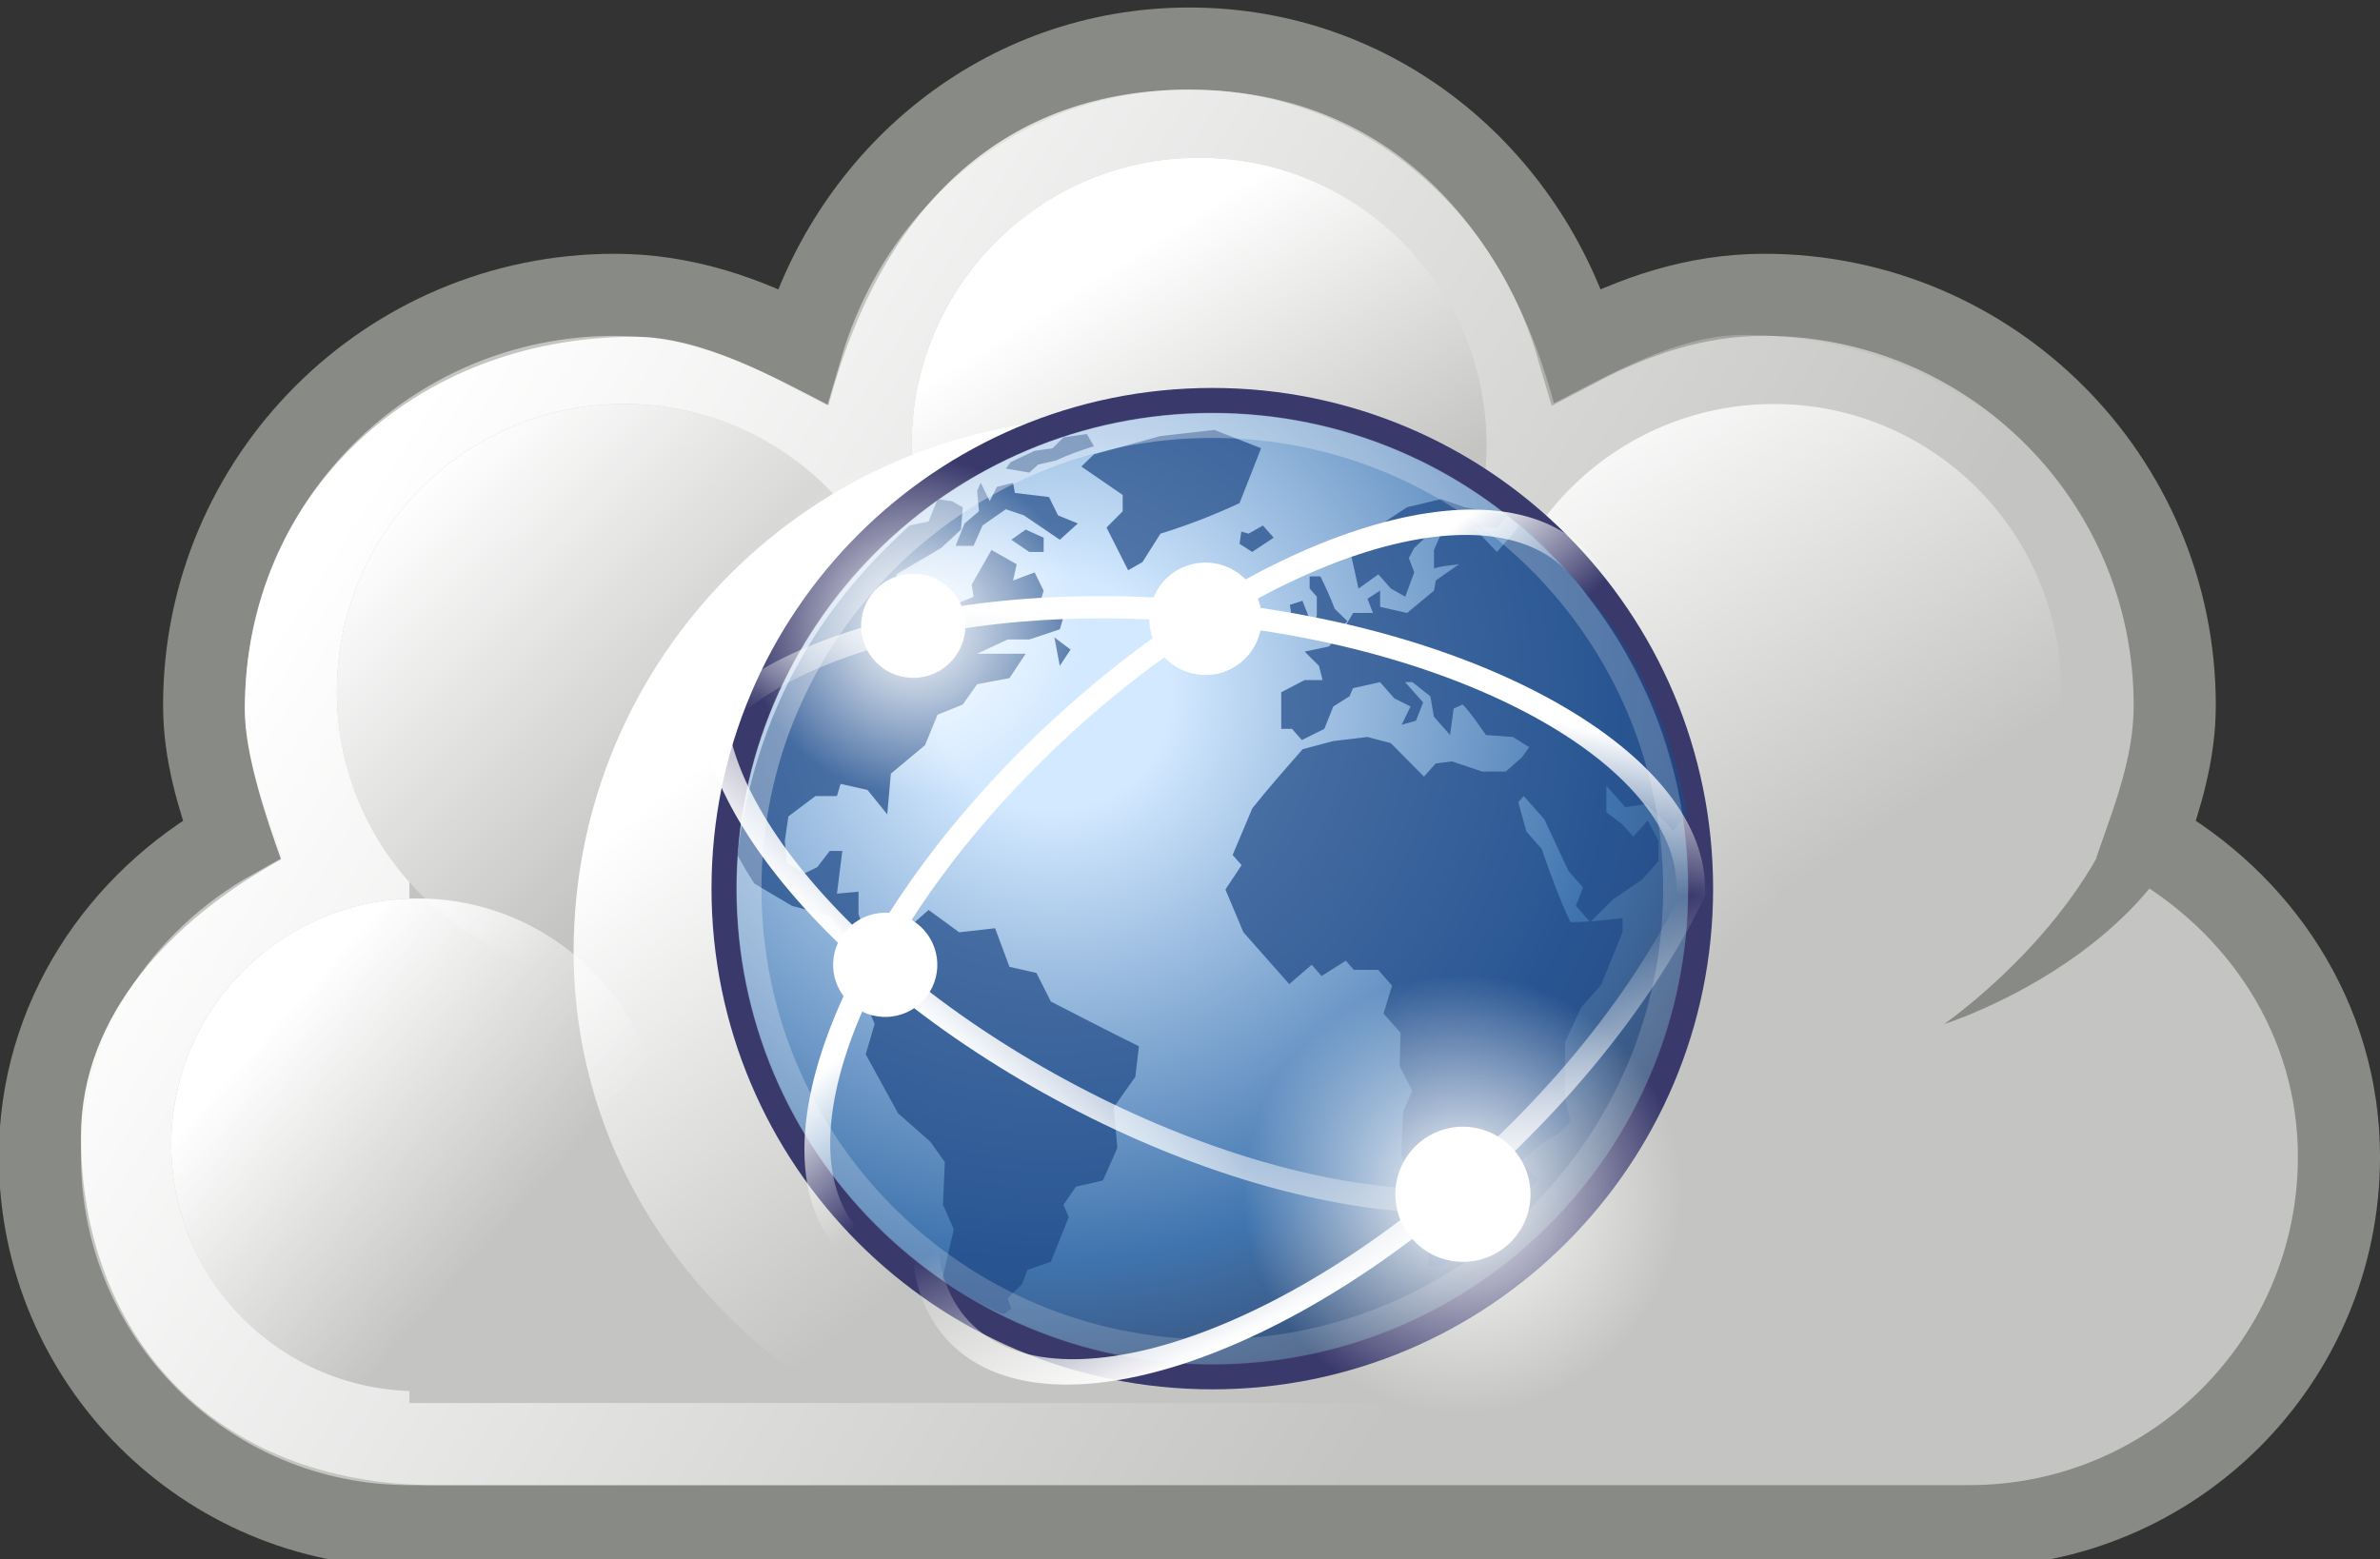 <?xml version="1.0"?>
<svg
    xmlns:rdf="http://www.w3.org/1999/02/22-rdf-syntax-ns#"
    xmlns="http://www.w3.org/2000/svg"
    xmlns:cc="http://creativecommons.org/ns#"
    xmlns:xlink="http://www.w3.org/1999/xlink"
    xmlns:dc="http://purl.org/dc/elements/1.1/"
    xmlns:svg="http://www.w3.org/2000/svg"
    xmlns:inkscape="http://www.inkscape.org/namespaces/inkscape"
    xmlns:sodipodi="http://sodipodi.sourceforge.net/DTD/sodipodi-0.dtd"
    xmlns:ns1="http://sozi.baierouge.fr"
    id="svg3263"
    viewBox="0 0 123.83 81.133"
    version="1.1"
  >
  <rect x="0" y="0" width="123.83" height="81.133" fill="#333333" stroke="none"/>
  <title
      id="title3639"
    >World Wide Web</title
  >
  <defs
      id="defs3265"
    >
    <linearGradient
        id="linearGradient6724"
        y2="-436.83"
        xlink:href="#linearGradient6538"
        gradientUnits="userSpaceOnUse"
        x2="288.9"
        y1="-441.23"
        x1="284.8"
    />
    <linearGradient
        id="linearGradient6722"
        y2="-436.71"
        gradientUnits="userSpaceOnUse"
        y1="-439.48"
        x2="289.77"
        x1="286.67"
      >
      <stop
          id="stop6551"
          stop-color="#fff"
          offset="0"
      />
      <stop
          id="stop6553"
          stop-color="#fff"
          stop-opacity="0"
          offset="1"
      />
    </linearGradient
    >
    <linearGradient
        id="linearGradient6720"
        y2="-431.92"
        gradientUnits="userSpaceOnUse"
        y1="-437.11"
        x2="279.98"
        x1="275.94"
      >
      <stop
          id="stop6530"
          stop-color="#fff"
          offset="0"
      />
      <stop
          id="stop6532"
          stop-color="#fff"
          stop-opacity="0"
          offset="1"
      />
    </linearGradient
    >
    <linearGradient
        id="linearGradient6538"
      >
      <stop
          id="stop6540"
          stop-color="#fff"
          offset="0"
      />
      <stop
          id="stop6542"
          stop-color="#fff"
          stop-opacity="0"
          offset="1"
      />
    </linearGradient
    >
    <linearGradient
        id="linearGradient6718"
        y2="-436.44"
        xlink:href="#linearGradient6538"
        gradientUnits="userSpaceOnUse"
        x2="289.39"
        y1="-439.94"
        x1="285.94"
    />
    <linearGradient
        id="linearGradient6716"
        y2="-436.14"
        gradientUnits="userSpaceOnUse"
        y1="-441.29"
        x2="289.85"
        x1="286.51"
      >
      <stop
          id="stop6515"
          stop-color="#fff"
          offset="0"
      />
      <stop
          id="stop6517"
          stop-color="#fff"
          stop-opacity="0"
          offset="1"
      />
    </linearGradient
    >
    <linearGradient
        id="linearGradient6714"
        y2="-436.32"
        gradientUnits="userSpaceOnUse"
        y1="-439.75"
        x2="289.68"
        x1="287.52"
      >
      <stop
          id="stop6499"
          stop-color="#fff"
          offset="0"
      />
      <stop
          id="stop6501"
          stop-color="#fff"
          stop-opacity="0"
          offset="1"
      />
    </linearGradient
    >
    <linearGradient
        id="linearGradient6712"
        y2="-431.97"
        gradientUnits="userSpaceOnUse"
        y1="-441.05"
        x2="285.03"
        x1="271.02"
      >
      <stop
          id="stop6472"
          stop-color="#fff"
          offset="0"
      />
      <stop
          id="stop6474"
          stop-color="#fff"
          stop-opacity="0"
          offset="1"
      />
    </linearGradient
    >
    <linearGradient
        id="linearGradient6019"
        y2="21.336"
        xlink:href="#linearGradient6538"
        gradientUnits="userSpaceOnUse"
        x2="-21.962"
        y1="15.649"
        x1="-21.659"
    />
    <linearGradient
        id="linearGradient6015"
        y2="22.662"
        xlink:href="#linearGradient6538"
        gradientUnits="userSpaceOnUse"
        x2="-22.114"
        y1="28.338"
        x1="-22.823"
    />
    <linearGradient
        id="linearGradient6011"
        y2="22.662"
        xlink:href="#linearGradient6538"
        gradientUnits="userSpaceOnUse"
        x2="-22.114"
        y1="30.057"
        x1="-25.176"
    />
    <linearGradient
        id="linearGradient6007"
        y2="21.042"
        xlink:href="#linearGradient6538"
        gradientUnits="userSpaceOnUse"
        x2="-22.252"
        y1="30.057"
        x1="-25.176"
    />
    <radialGradient
        id="radialGradient5989"
        cx="12.071"
        xlink:href="#linearGradient6538"
        gradientUnits="userSpaceOnUse"
        cy="12.493"
        r="6.718"
    />
    <radialGradient
        id="radialGradient4132"
        gradientUnits="userSpaceOnUse"
        cy="12.142"
        cx="15.601"
        gradientTransform="scale(1 1)"
        r="43.527"
      >
      <stop
          id="stop4128"
          stop-color="#fff"
          offset="0"
      />
      <stop
          id="stop4130"
          stop-color="#fff"
          stop-opacity=".165"
          offset="1"
      />
    </radialGradient
    >
    <radialGradient
        id="radialGradient3968"
        gradientUnits="userSpaceOnUse"
        cy="15.716"
        cx="18.248"
        gradientTransform="scale(1 1)"
        r="29.993"
      >
      <stop
          id="stop3964"
          stop-color="#d3e9ff"
          offset="0"
      />
      <stop
          id="stop4134"
          stop-color="#d3e9ff"
          offset=".155"
      />
      <stop
          id="stop4346"
          stop-color="#4074ae"
          offset=".75"
      />
      <stop
          id="stop3966"
          stop-color="#36486c"
          offset="1"
      />
    </radialGradient
    >
  </defs
  >
  <g
      id="layer1"
      transform="translate(-342.14 -526.08)"
    >
    <g
        id="g3554"
      >
      <g
          id="layer1-7"
          transform="matrix(.826 0 0 .826 222.02 141.73)"
        >
        <g
            id="g6668"
            transform="matrix(5.172 0 0 5.172 -1230.4 2772.5)"
          >
          <path
              id="path6670"
              d="m280.5-445.5c-2.271 0-4.11 1.55-4.719 3.625-0.693-0.364-1.444-0.625-2.281-0.625-2.76 0-5 2.24-5 5 0 0.579 0.163 1.108 0.344 1.625-1.373 0.771-2.344 2.189-2.344 3.875 0 2.484 2.016 4.5 4.5 4.5h19c2.484 0 4.5-2.016 4.5-4.5 0-1.686-0.97-3.104-2.344-3.875 0.181-0.517 0.344-1.046 0.344-1.625 0-2.76-2.24-5-5-5-0.837 0-1.588 0.261-2.281 0.625-0.609-2.075-2.448-3.625-4.719-3.625z"
              stroke="#888a85"
              stroke-miterlimit="2"
              fill="#c4c5c2"
          />
          <path
              id="path6672"
              d="m280.5-445c-2.19 0-3.724 1.336-4.396 3.844-0.668-0.344-1.548-0.833-2.354-0.833-2.716 0-4.755 1.939-4.755 4.545 0 0.547 0.267 1.333 0.442 1.822-1.324 0.728-2.437 1.891-2.437 3.373 0 2.346 1.546 4.25 4.339 4.25h18.321c2.771 0 4.339-1.904 4.339-4.25 0-1.592-1.112-2.667-2.437-3.395 0.175-0.489 0.464-1.253 0.464-1.8 0-2.607-2.116-4.568-4.777-4.568-0.807 0-1.642 0.49-2.31 0.833-0.65-2.42-2.25-3.82-4.44-3.82z"
              fill="url(#linearGradient6712)"
          />
          <g
              id="g6674"
            >
            <path
                id="path6676"
                d="m291.69-437.59c0 1.829-1.483 3.312-3.312 3.312s-3.312-1.483-3.312-3.312 1.483-3.312 3.312-3.312 3.312 1.483 3.312 3.312z"
                fill="#c4c5c2"
                transform="matrix(1.057 0 0 1.057 -24.198 21.863)"
            />
            <path
                id="path6678"
                d="m291.69-437.59c0 1.829-1.483 3.312-3.312 3.312s-3.312-1.483-3.312-3.312 1.483-3.312 3.312-3.312 3.312 1.483 3.312 3.312z"
                fill="url(#linearGradient6714)"
                transform="matrix(1.057 0 0 1.057 -24.198 21.863)"
            />
          </g
          >
          <rect
              id="rect6680"
              height="9"
              width="20"
              y="-438"
              x="271"
              fill="#c4c5c2"
          />
          <path
              id="path6682"
              d="m291.69-437.59c0 1.829-1.483 3.312-3.312 3.312s-3.312-1.483-3.312-3.312 1.483-3.312 3.312-3.312 3.312 1.483 3.312 3.312z"
              fill="#c4c5c2"
              transform="matrix(.906 0 0 .906 9.83 -35.689)"
          />
          <g
              id="g6684"
            >
            <path
                id="path6686"
                d="m291.69-437.59c0 1.829-1.483 3.312-3.312 3.312s-3.312-1.483-3.312-3.312 1.483-3.312 3.312-3.312 3.312 1.483 3.312 3.312z"
                fill="#c4c5c2"
                transform="matrix(1.057 0 0 1.057 -17.198 24.863)"
            />
            <path
                id="path6688"
                d="m291.69-437.59c0 1.829-1.483 3.312-3.312 3.312s-3.312-1.483-3.312-3.312 1.483-3.312 3.312-3.312 3.312 1.483 3.312 3.312z"
                fill="url(#linearGradient6716)"
                transform="matrix(1.057 0 0 1.057 -17.198 24.863)"
            />
          </g
          >
          <g
              id="g6690"
            >
            <path
                id="path6692"
                d="m291.69-437.59c0 1.829-1.483 3.312-3.312 3.312s-3.312-1.483-3.312-3.312 1.483-3.312 3.312-3.312 3.312 1.483 3.312 3.312z"
                fill="#c4c5c2"
                transform="matrix(1.057 0 0 1.057 -31.198 24.863)"
            />
            <path
                id="path6694"
                d="m291.69-437.59c0 1.829-1.483 3.312-3.312 3.312s-3.312-1.483-3.312-3.312 1.483-3.312 3.312-3.312 3.312 1.483 3.312 3.312z"
                fill="url(#linearGradient6718)"
                transform="matrix(1.057 0 0 1.057 -31.198 24.863)"
            />
          </g
          >
          <g
              id="g6696"
              transform="translate(-1)"
            >
            <path
                id="path6698"
                d="m280.47-440.97c-3.579 0-6.469 2.921-6.469 6.5 0 2.371 1.349 4.338 3.25 5.469h6.469c1.901-1.131 3.25-3.129 3.25-5.5 0-3.579-2.921-6.469-6.5-6.469z"
                fill="#c4c5c2"
            />
            <path
                id="path6700"
                d="m280.5-441c-3.588 0-6.5 2.912-6.5 6.5 0 2.376 1.345 4.366 3.25 5.5h6.5c1.905-1.134 3.25-3.124 3.25-5.5 0-3.588-2.912-6.5-6.5-6.5z"
                fill="url(#linearGradient6720)"
            />
          </g
          >
          <path
              id="path6702"
              d="m291.69-437.59c0 1.829-1.483 3.312-3.312 3.312s-3.312-1.483-3.312-3.312 1.483-3.312 3.312-3.312 3.312 1.483 3.312 3.312z"
              fill="url(#linearGradient6722)"
              transform="matrix(.906 0 0 .906 9.83 -35.689)"
          />
          <path
              id="path6704"
              d="m292.96-437.33c-0.002 2.685-3.269 3.714-3.269 3.714s2.349-1.626 2.337-3.705l0.932-0.009z"
              fill="#888a85"
              fill-rule="evenodd"
          />
          <g
              id="g6706"
              transform="matrix(1.143 0 0 1.143 -28.571 67)"
            >
            <path
                id="path6708"
                d="m291.69-437.59c0 1.829-1.483 3.312-3.312 3.312s-3.312-1.483-3.312-3.312 1.483-3.312 3.312-3.312 3.312 1.483 3.312 3.312z"
                fill="#c4c5c2"
                transform="matrix(1.057 0 0 1.057 -31.198 24.863)"
            />
            <path
                id="path6710"
                d="m291.69-437.59c0 1.829-1.483 3.312-3.312 3.312s-3.312-1.483-3.312-3.312 1.483-3.312 3.312-3.312 3.312 1.483 3.312 3.312z"
                fill="url(#linearGradient6724)"
                transform="matrix(1.057 0 0 1.057 -31.198 24.863)"
            />
          </g
          >
        </g
        >
      </g
      >
      <g
          id="layer1-0"
          transform="matrix(1.31 0 0 1.31 373.03 541.56)"
        >
        <path
            id="path3214"
            d="m43.96 23.485c0 10.71-8.682 19.392-19.39 19.392-10.709 0-19.391-8.682-19.391-19.392 0-10.709 8.682-19.39 19.391-19.39 10.708 0 19.39 8.681 19.39 19.39z"
            stroke="#39396c"
            fill="url(#radialGradient3968)"
        />
        <g
            id="g4136"
            fill-opacity=".713"
            fill="#204a87"
            transform="matrix(.982 0 0 .982 .121 .233)"
          >
          <g
              id="g4138"
            >
            <g
                id="g4142"
                fill="#204a87"
              >
              <path
                  id="path4144"
                  fill="#204a87"
                  d="m44.071 20.714l-0.545 0.617c-0.334-0.394-0.709-0.725-1.09-1.07l-0.836 0.123-0.764-0.863v1.068l0.654 0.495 0.435 0.493 0.582-0.658c0.146 0.274 0.291 0.549 0.436 0.823v0.822l-0.655 0.74-1.199 0.823-0.908 0.906-0.582-0.66 0.291-0.74-0.581-0.658-0.981-2.098-0.836-0.945-0.219 0.246 0.328 1.193 0.617 0.699c0.352 1.018 0.701 1.99 1.164 2.963 0.718 0 1.395-0.076 2.107-0.166v0.576l-0.872 2.139-0.8 0.904-0.654 1.4v2.303l0.219 0.906-0.363 0.41-0.801 0.494-0.836 0.699 0.691 0.781-0.945 0.824 0.182 0.533-1.418 1.605h-0.944l-0.8 0.494h-0.51v-0.658l-0.217-1.318c-0.281-0.826-0.574-1.647-0.872-2.467 0-0.606 0.036-1.205 0.072-1.81l0.364-0.822-0.51-0.988 0.037-1.357-0.691-0.781 0.346-1.131-0.562-0.638h-0.982l-0.327-0.37-0.981 0.618-0.399-0.454-0.909 0.782c-0.617-0.7-1.235-1.399-1.853-2.098l-0.727-1.728 0.654-0.986-0.363-0.411 0.799-1.894c0.656-0.816 1.342-1.6 2.035-2.386l1.236-0.329 1.381-0.164 0.945 0.247 1.345 1.356 0.473-0.534 0.653-0.082 1.236 0.411h0.945l0.654-0.576 0.291-0.411-0.655-0.411-1.091-0.082c-0.303-0.42-0.584-0.861-0.943-1.234l-0.364 0.164-0.145 1.07-0.654-0.74-0.144-0.824-0.727-0.574h-0.292l0.728 0.822-0.291 0.74-0.581 0.164 0.363-0.74-0.655-0.328-0.58-0.658-1.092 0.246-0.144 0.328-0.654 0.412-0.363 0.905-0.908 0.452-0.4-0.452h-0.435v-1.481l0.945-0.494h0.727l-0.146-0.575-0.58-0.576 0.981-0.206 0.545-0.616 0.435-0.741h0.801l-0.219-0.575 0.51-0.329v0.658l1.09 0.246 1.09-0.904 0.073-0.412 0.944-0.658c-0.342 0.043-0.684 0.074-1.018 0.165v-0.741l0.363-0.823h-0.363l-0.798 0.74-0.219 0.412 0.219 0.577-0.364 0.986-0.581-0.329-0.508-0.575-0.801 0.575-0.291-1.316 1.381-0.905v-0.494l0.873-0.576 1.381-0.33 0.945 0.33 1.744 0.329-0.435 0.493h-0.945l0.945 0.987 0.727-0.822 0.221-0.362s2.787 2.498 4.38 5.231c1.593 2.733 2.341 5.955 2.341 6.609z"
              />
            </g
            >
          </g
          >
          <g
              id="g4146"
            >
            <g
                id="g4150"
                fill="#204a87"
              >
              <path
                  id="path4152"
                  fill="#204a87"
                  d="m26.07 9.236-0.073 0.493 0.51 0.329 0.871-0.576-0.435-0.494-0.582 0.33-0.29-0.083"
              />
            </g
            >
          </g
          >
          <g
              id="g4154"
            >
            <g
                id="g4158"
                fill="#204a87"
              >
              <path
                  id="path4160"
                  fill="#204a87"
                  d="m26.87 5.863-1.891-0.741-2.18 0.247-2.69 0.74-0.509 0.494 1.672 1.151v0.658l-0.654 0.658 0.873 1.729 0.58-0.33 0.729-1.151c1.123-0.347 2.13-0.741 3.197-1.234l0.873-2.221"
              />
            </g
            >
          </g
          >
          <g
              id="g4162"
            >
            <g
                id="g4166"
                fill="#204a87"
              >
              <path
                  id="path4168"
                  fill="#204a87"
                  d="m28.833 12.775-0.291-0.741-0.51 0.165 0.146 0.904 0.654-0.328"
              />
            </g
            >
          </g
          >
          <g
              id="g4170"
            >
            <g
                id="g4174"
                fill="#204a87"
              >
              <path
                  id="path4176"
                  fill="#204a87"
                  d="m29.123 12.609-0.145 0.988 0.8-0.165 0.581-0.575-0.509-0.494c-0.171-0.455-0.368-0.88-0.582-1.317h-0.435v0.493l0.29 0.329v0.74"
              />
            </g
            >
          </g
          >
          <g
              id="g4178"
            >
            <g
                id="g4182"
                fill="#204a87"
              >
              <path
                  id="path4184"
                  fill="#204a87"
                  d="m18.365 28.242-0.582-1.152-1.09-0.247-0.582-1.562-1.454 0.164-1.235-0.904-1.309 1.151v0.182c-0.396-0.114-0.883-0.13-1.235-0.347l-0.291-0.822v-0.905l-0.872 0.082c0.073-0.576 0.145-1.151 0.218-1.728h-0.509l-0.508 0.658-0.509 0.246-0.727-0.41-0.073-0.905 0.145-0.987 1.091-0.822h0.872l0.145-0.494 1.09 0.246 0.8 0.988 0.145-1.647 1.381-1.151 0.509-1.234 1.018-0.411 0.582-0.822 1.308-0.248 0.655-0.986h-1.963l1.236-0.576h0.872l1.236-0.412 0.145-0.492-0.436-0.412-0.509-0.165 0.145-0.493-0.363-0.74-0.873 0.328 0.145-0.658-1.018-0.576-0.799 1.398 0.072 0.494-0.799 0.33-0.509 1.069-0.218-0.987-1.381-0.576-0.218-0.74 1.817-1.07 0.8-0.74 0.073-0.905-0.436-0.247-0.582-0.083-0.363 0.905s-0.608 0.119-0.764 0.158c-1.996 1.839-6.029 5.81-6.966 13.306 0.037 0.174 0.679 1.182 0.679 1.182l1.526 0.904 1.526 0.412 0.655 0.823 1.017 0.74 0.582-0.082 0.436 0.196v0.133l-0.581 1.563-0.436 0.658 0.145 0.33-0.363 1.232 1.309 2.387 1.308 1.152 0.582 0.822-0.073 1.728 0.436 0.986-0.436 1.893s-0.034-0.012 0.021 0.178c0.056 0.19 2.329 1.451 2.474 1.344 0.144-0.109 0.267-0.205 0.267-0.205l-0.145-0.41 0.581-0.576 0.218-0.576 0.945-0.33 0.727-1.81-0.218-0.492 0.508-0.74 1.091-0.248 0.582-1.316-0.145-1.645 0.872-1.234 0.145-1.234c-1.194-0.59-2.377-1.2-3.562-1.809"
              />
            </g
            >
          </g
          >
          <g
              id="g4186"
            >
            <g
                id="g4190"
                fill="#204a87"
              >
              <path
                  id="path4192"
                  fill="#204a87"
                  d="m16.766 9.565 0.727 0.494h0.582v-0.576l-0.727-0.329-0.582 0.411"
              />
            </g
            >
          </g
          >
          <g
              id="g4194"
            >
            <g
                id="g4198"
                fill="#204a87"
              >
              <path
                  id="path4200"
                  fill="#204a87"
                  d="m14.876 8.907-0.364 0.905h0.727l0.364-0.823c0.314-0.222 0.626-0.445 0.945-0.658l0.727 0.247c0.484 0.329 0.969 0.658 1.454 0.987l0.727-0.658-0.8-0.329-0.364-0.741-1.381-0.165-0.073-0.412-0.654 0.165-0.29 0.576-0.364-0.741-0.145 0.329 0.073 0.823-0.582 0.494"
              />
            </g
            >
          </g
          >
          <g
              id="g4222"
            >
            <g
                id="g4226"
                fill="#204a87"
              >
              <path
                  id="path4228"
                  fill="#204a87"
                  d="m17.492 6.85 0.364-0.329 0.727-0.165c0.498-0.242 0.998-0.405 1.526-0.576l-0.29-0.494-0.939 0.135-0.443 0.442-0.731 0.106-0.65 0.305-0.316 0.153-0.193 0.258 0.944 0.164"
              />
            </g
            >
          </g
          >
          <g
              id="g4230"
            >
            <g
                id="g4234"
                fill="#204a87"
              >
              <path
                  id="path4236"
                  fill="#204a87"
                  d="m18.728 14.666 0.436-0.658-0.655-0.493 0.218 1.151"
              />
            </g
            >
          </g
          >
        </g
        >
        <path
            id="path4122"
            opacity=".396"
            d="m42.975 23.486c0 10.166-8.241 18.407-18.406 18.407s-18.406-8.241-18.406-18.407c0-10.165 8.241-18.406 18.406-18.406 10.164 0 18.406 8.24 18.406 18.406z"
            stroke="url(#radialGradient4132)"
            fill="none"
        />
        <path
            id="path5991"
            stroke-linejoin="round"
            style="color:#000000"
            d="m-2.828 21.042c0 5.223-7.044 9.458-15.733 9.458-8.689 0-15.733-4.234-15.733-9.458s7.044-9.458 15.733-9.458c8.689 0 15.733 4.234 15.733 9.458z"
            transform="matrix(1.131 .613 -.477 .879 54.091 16.044)"
            stroke="url(#linearGradient6007)"
            stroke-linecap="round"
            stroke-width=".882"
            fill="none"
        />
        <path
            id="path6009"
            stroke-linejoin="round"
            style="color:#000000"
            d="m-2.828 21.042c0 5.223-7.044 9.458-15.733 9.458-8.689 0-15.733-4.234-15.733-9.458s7.044-9.458 15.733-9.458c8.689 0 15.733 4.234 15.733 9.458z"
            transform="matrix(.939 -.879 .683 .73 32.314 -4.452)"
            stroke="url(#linearGradient6011)"
            stroke-linecap="round"
            stroke-width=".882"
            fill="none"
        />
        <g
            id="g4933"
            fill-rule="evenodd"
            transform="matrix(-1.046 .767 .767 1.046 35.617 -22.144)"
          >
          <path
              id="path4935"
              d="m18.789 12.493c0 3.71-3.007 6.718-6.718 6.718s-6.718-3.007-6.718-6.718 3.007-6.718 6.718-6.718 6.718 3.007 6.718 6.718z"
              style="color:#000000"
              fill="url(#radialGradient5989)"
              transform="translate(14.95 22.93)"
          />
          <path
              id="path4937"
              d="m18.789 12.493c0 3.71-3.007 6.718-6.718 6.718s-6.718-3.007-6.718-6.718 3.007-6.718 6.718-6.718 6.718 3.007 6.718 6.718z"
              style="color:#000000"
              fill="#fff"
              transform="matrix(.308 0 0 .308 23.3 31.572)"
          />
        </g
        >
        <path
            id="path6013"
            stroke-linejoin="round"
            style="color:#000000"
            d="m-2.828 21.042c0 5.223-7.044 9.458-15.733 9.458-8.689 0-15.733-4.234-15.733-9.458s7.044-9.458 15.733-9.458c8.689 0 15.733 4.234 15.733 9.458z"
            transform="matrix(-1.28 -.126 .098 -.995 -2.405 40.524)"
            stroke="url(#linearGradient6015)"
            stroke-linecap="round"
            stroke-width=".882"
            fill="none"
        />
        <path
            id="path6017"
            stroke-linejoin="round"
            style="color:#000000"
            d="m-2.828 21.042c0 5.223-7.044 9.458-15.733 9.458-8.689 0-15.733-4.234-15.733-9.458s7.044-9.458 15.733-9.458c8.689 0 15.733 4.234 15.733 9.458z"
            transform="matrix(.918 -.859 .668 .713 27.633 -6.909)"
            stroke="url(#linearGradient6019)"
            stroke-linecap="round"
            stroke-width=".902"
            fill="none"
        />
        <g
            id="g5075"
            fill-rule="evenodd"
            transform="matrix(-.806 .592 .592 .806 12.386 -18.029)"
          >
          <path
              id="path5077"
              d="m18.789 12.493c0 3.71-3.007 6.718-6.718 6.718s-6.718-3.007-6.718-6.718 3.007-6.718 6.718-6.718 6.718 3.007 6.718 6.718z"
              style="color:#000000"
              fill="url(#radialGradient5989)"
              transform="translate(14.95 22.93)"
          />
          <path
              id="path5079"
              d="m18.789 12.493c0 3.71-3.007 6.718-6.718 6.718s-6.718-3.007-6.718-6.718 3.007-6.718 6.718-6.718 6.718 3.007 6.718 6.718z"
              style="color:#000000"
              fill="#fff"
              transform="matrix(.308 0 0 .308 23.3 31.572)"
          />
        </g
        >
        <g
            id="g4945"
            fill-rule="evenodd"
            transform="matrix(-.806 .592 .592 .806 13.499 -31.5)"
          >
          <path
              id="path4947"
              d="m18.789 12.493c0 3.71-3.007 6.718-6.718 6.718s-6.718-3.007-6.718-6.718 3.007-6.718 6.718-6.718 6.718 3.007 6.718 6.718z"
              style="color:#000000"
              fill="url(#radialGradient5989)"
              transform="translate(14.95 22.93)"
          />
          <path
              id="path4949"
              d="m18.789 12.493c0 3.71-3.007 6.718-6.718 6.718s-6.718-3.007-6.718-6.718 3.007-6.718 6.718-6.718 6.718 3.007 6.718 6.718z"
              style="color:#000000"
              fill="#fff"
              transform="matrix(.308 0 0 .308 23.3 31.572)"
          />
        </g
        >
        <g
            id="g4939"
            fill-rule="evenodd"
            transform="matrix(-.87 .639 .638 .87 25.205 -35.313)"
          >
          <path
              id="path4941"
              d="m18.789 12.493c0 3.71-3.007 6.718-6.718 6.718s-6.718-3.007-6.718-6.718 3.007-6.718 6.718-6.718 6.718 3.007 6.718 6.718z"
              style="color:#000000"
              fill="url(#radialGradient5989)"
              transform="translate(14.95 22.93)"
          />
          <path
              id="path4943"
              d="m18.789 12.493c0 3.71-3.007 6.718-6.718 6.718s-6.718-3.007-6.718-6.718 3.007-6.718 6.718-6.718 6.718 3.007 6.718 6.718z"
              style="color:#000000"
              fill="#fff"
              transform="matrix(.308 0 0 .308 23.3 31.572)"
          />
        </g
        >
      </g
      >
    </g
    >
  </g
  >
</svg
>
